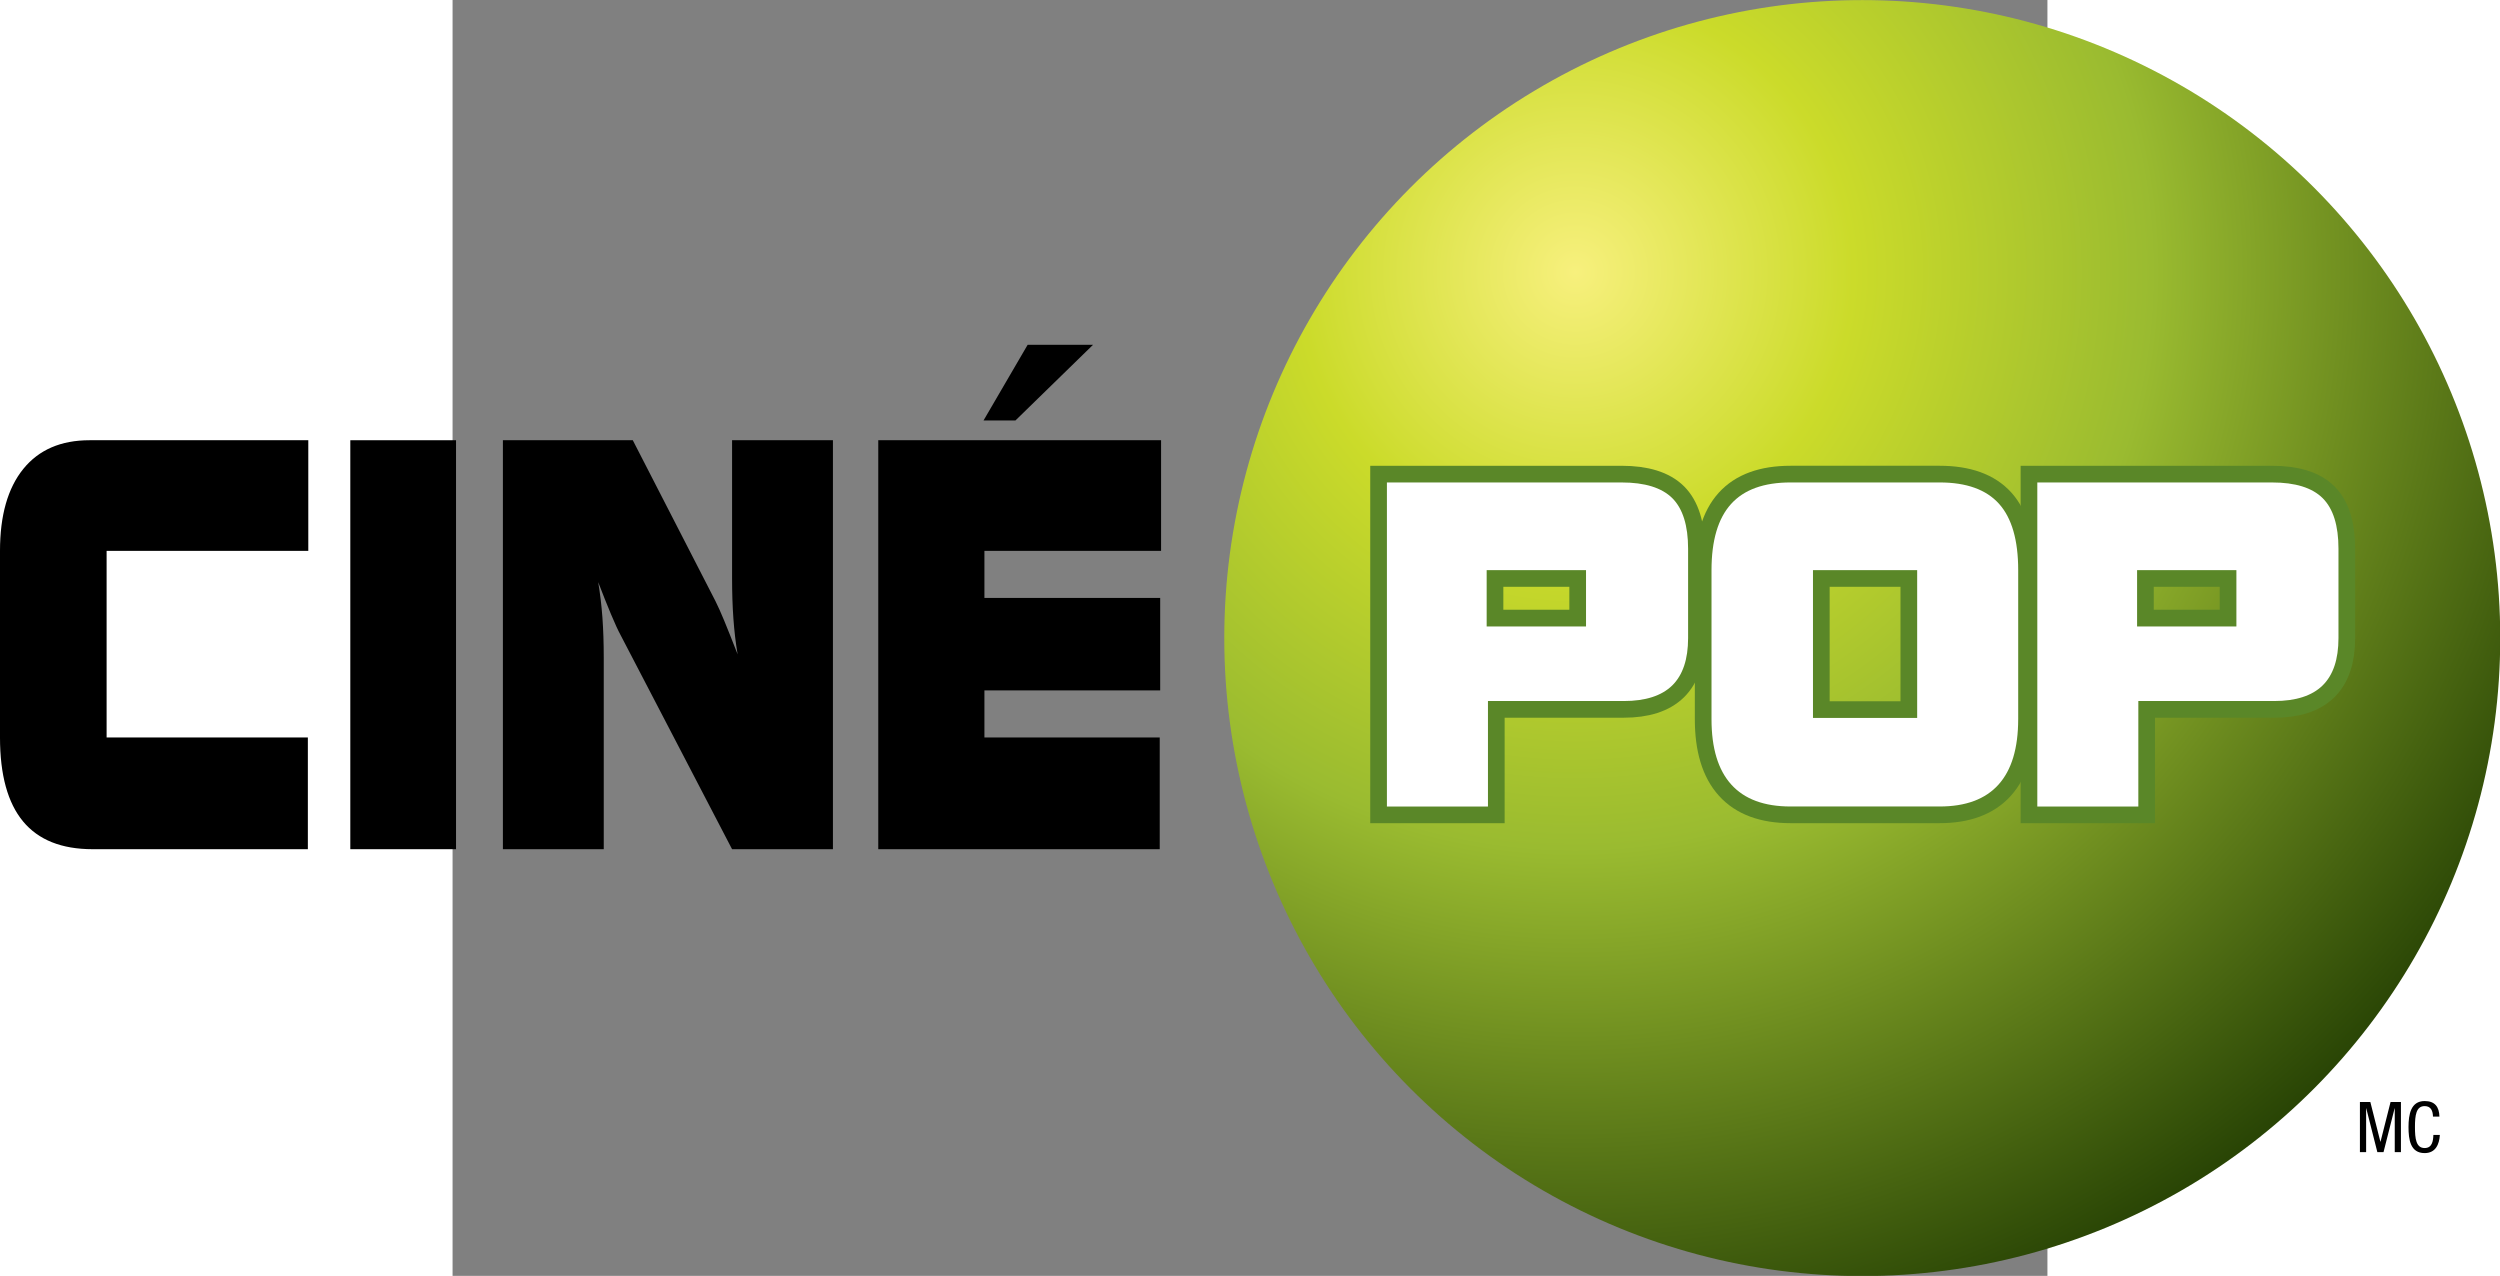 <?xml version="1.0" encoding="UTF-8" standalone="no"?> <svg xmlns:dc="http://purl.org/dc/elements/1.1/" xmlns:cc="http://web.resource.org/cc/" xmlns:rdf="http://www.w3.org/1999/02/22-rdf-syntax-ns#" xmlns:svg="http://www.w3.org/2000/svg" xmlns="http://www.w3.org/2000/svg" xmlns:xlink="http://www.w3.org/1999/xlink" xmlns:sodipodi="http://sodipodi.sourceforge.net/DTD/sodipodi-0.dtd" xmlns:inkscape="http://www.inkscape.org/namespaces/inkscape" version="1.0" id="Layer_1" x="0px" y="0px" width="676" height="345" viewBox="0 0 360 288" xml:space="preserve" sodipodi:version="0.32" inkscape:version="0.45.1"><rect x="0" y="0" width="360" height="288" fill="#808080" stroke="none"/><defs id="defs282"> <radialGradient inkscape:collect="always" xlink:href="#SVGID_1_" id="radialGradient2481" gradientUnits="userSpaceOnUse" cx="203.1" cy="110.963" r="97.043"></radialGradient></defs> <radialGradient id="SVGID_1_" cx="203.1" cy="110.963" r="97.043" gradientUnits="userSpaceOnUse"> <stop offset="0" style="stop-color:#F7F07D" id="stop237"></stop> <stop offset="0.239" style="stop-color:#CBDB2A" id="stop239"></stop> <stop offset="0.496" style="stop-color:#9ABB30" id="stop241"></stop> <stop offset="1" style="stop-color:#1C3700" id="stop243"></stop> </radialGradient> <circle cx="227.062" cy="141.536" r="53.297" id="circle245" style="fill:url(#radialGradient2481)" sodipodi:cx="227.062" sodipodi:cy="141.536" sodipodi:rx="53.297001" sodipodi:ry="53.297001" transform="matrix(2.702,0,0,2.702,-295.32,-238.401)"></circle><path style="fill:#ffffff;stroke:#5a8728;stroke-width:7.53" id="path249" d="M 210.905,182.046 L 210.905,108.903 L 263.879,108.903 C 269.134,108.903 272.954,110.086 275.335,112.458 C 277.699,114.838 278.89,118.635 278.89,123.862 L 278.89,144.042 C 278.89,148.819 277.693,152.38 275.308,154.725 C 272.911,157.065 269.266,158.24 264.357,158.24 L 233.713,158.24 L 233.713,182.049 L 210.905,182.049 L 210.905,182.046 z M 233.421,141.403 L 255.849,141.403 L 255.849,128.693 L 233.421,128.693 L 233.421,141.403 z "></path><path style="fill:#ffffff;stroke:#5a8728;stroke-width:7.53" id="path251" d="M 353.398,162.35 C 353.398,168.883 351.925,173.803 348.959,177.099 C 345.992,180.401 341.561,182.046 335.666,182.046 L 302.01,182.046 C 296.079,182.046 291.624,180.401 288.644,177.099 C 285.661,173.803 284.175,168.883 284.175,162.35 L 284.175,128.693 C 284.175,122.001 285.642,117.027 288.576,113.777 C 291.505,110.521 295.985,108.9 302.012,108.9 L 335.669,108.9 C 341.721,108.9 346.192,110.507 349.078,113.725 C 351.963,116.943 353.401,121.931 353.401,128.691 L 353.401,162.35 L 353.398,162.35 z M 307.078,162.063 L 330.597,162.063 L 330.597,128.693 L 307.078,128.693 L 307.078,162.063 z "></path><path style="fill:#ffffff;stroke:#5a8728;stroke-width:7.53" id="path253" d="M 357.715,182.046 L 357.715,108.903 L 410.69,108.903 C 415.95,108.903 419.765,110.086 422.14,112.458 C 424.515,114.838 425.696,118.635 425.696,123.862 L 425.696,144.042 C 425.696,148.819 424.504,152.38 422.113,154.725 C 419.722,157.065 416.072,158.24 411.163,158.24 L 380.519,158.24 L 380.519,182.049 L 357.715,182.049 L 357.715,182.046 z M 380.238,141.403 L 402.655,141.403 L 402.655,128.693 L 380.238,128.693 L 380.238,141.403 L 380.238,141.403 z "></path><path d="M 210.905,182.046 L 210.905,108.903 L 263.879,108.903 C 269.134,108.903 272.954,110.086 275.335,112.458 C 277.699,114.838 278.89,118.635 278.89,123.862 L 278.89,144.042 C 278.89,148.819 277.693,152.38 275.308,154.725 C 272.911,157.065 269.266,158.24 264.357,158.24 L 233.713,158.24 L 233.713,182.049 L 210.905,182.049 L 210.905,182.046 z M 233.421,141.403 L 255.849,141.403 L 255.849,128.693 L 233.421,128.693 L 233.421,141.403 z " id="path259" style="fill:#ffffff"></path><path d="M 353.398,162.35 C 353.398,168.883 351.925,173.803 348.959,177.099 C 345.992,180.401 341.561,182.046 335.666,182.046 L 302.01,182.046 C 296.079,182.046 291.624,180.401 288.644,177.099 C 285.661,173.803 284.175,168.883 284.175,162.35 L 284.175,128.693 C 284.175,122.001 285.642,117.027 288.576,113.777 C 291.505,110.521 295.985,108.9 302.012,108.9 L 335.669,108.9 C 341.721,108.9 346.192,110.507 349.078,113.725 C 351.963,116.943 353.401,121.931 353.401,128.691 L 353.401,162.35 L 353.398,162.35 z M 307.078,162.063 L 330.597,162.063 L 330.597,128.693 L 307.078,128.693 L 307.078,162.063 z " id="path261" style="fill:#ffffff"></path><path d="M 357.715,182.046 L 357.715,108.903 L 410.69,108.903 C 415.95,108.903 419.765,110.086 422.14,112.458 C 424.515,114.838 425.696,118.635 425.696,123.862 L 425.696,144.042 C 425.696,148.819 424.504,152.38 422.113,154.725 C 419.722,157.065 416.072,158.24 411.163,158.24 L 380.519,158.24 L 380.519,182.049 L 357.715,182.049 L 357.715,182.046 z M 380.238,141.403 L 402.655,141.403 L 402.655,128.693 L 380.238,128.693 L 380.238,141.403 L 380.238,141.403 z " id="path263" style="fill:#ffffff"></path><path id="path267" d="M -81.245,191.686 C -88.248,191.686 -93.484,189.597 -96.953,185.412 C -100.419,181.227 -102.157,174.916 -102.157,166.467 L -102.157,124.352 C -102.157,116.346 -100.406,110.183 -96.904,105.855 C -93.4,101.532 -88.415,99.371 -81.944,99.371 L -32.566,99.371 L -32.566,124.352 L -78.092,124.352 L -78.092,166.467 L -32.666,166.467 L -32.666,191.686 L -81.245,191.686 z "></path><path id="path269" d="M -23.083,191.686 L -23.083,99.371 L 0.78,99.371 L 0.78,191.686 L -23.083,191.686 z "></path><path id="path271" d="M 11.36,191.686 L 11.36,99.371 L 40.68,99.371 L 59.341,135.691 C 59.909,136.82 60.565,138.287 61.316,140.098 C 62.065,141.908 63.073,144.439 64.342,147.701 C 63.907,145.126 63.591,142.44 63.391,139.644 C 63.191,136.847 63.091,133.802 63.091,130.504 L 63.091,99.371 L 85.857,99.371 L 85.857,191.686 L 63.091,191.686 L 37.927,143.353 C 37.359,142.308 36.633,140.73 35.749,138.62 C 34.866,136.51 33.907,134.102 32.874,131.406 C 33.307,133.981 33.623,136.645 33.825,139.401 C 34.025,142.159 34.125,145.164 34.125,148.425 L 34.125,191.686 L 11.36,191.686 z "></path><path id="path273" d="M 96.089,191.686 L 96.089,99.371 L 159.927,99.371 L 159.927,124.352 L 120.051,124.352 L 120.051,134.97 L 159.727,134.97 L 159.727,155.846 L 120.051,155.846 L 120.051,166.47 L 159.624,166.47 L 159.624,191.689 L 96.089,191.689 L 96.089,191.686 z M 119.854,94.905 L 129.81,77.829 L 144.57,77.829 L 127.059,94.905 L 119.854,94.905 z "></path><path id="path277" d="M 430.543,248.756 L 432.891,248.756 L 435.155,257.715 L 435.187,257.715 L 437.451,248.756 L 439.794,248.756 L 439.794,260.061 L 438.4,260.061 L 438.4,250.183 L 438.367,250.183 L 435.865,260.061 L 434.471,260.061 L 431.969,250.183 L 431.937,250.183 L 431.937,260.061 L 430.537,260.061 L 430.537,248.756 L 430.543,248.756 z "></path><path id="path279" d="M 448.58,256.181 C 448.453,258.321 447.61,260.282 445.146,260.282 C 441.933,260.282 441.504,257.259 441.504,254.408 C 441.504,251.558 442.02,248.535 445.146,248.535 C 447.456,248.535 448.423,249.832 448.485,252.052 L 447.029,252.052 C 446.997,250.766 446.581,249.675 445.146,249.675 C 443.209,249.675 442.96,251.796 442.96,254.408 C 442.96,257.021 443.209,259.142 445.146,259.142 C 446.84,259.142 447.072,257.559 447.118,256.181 L 448.58,256.181 z "></path> </svg> 